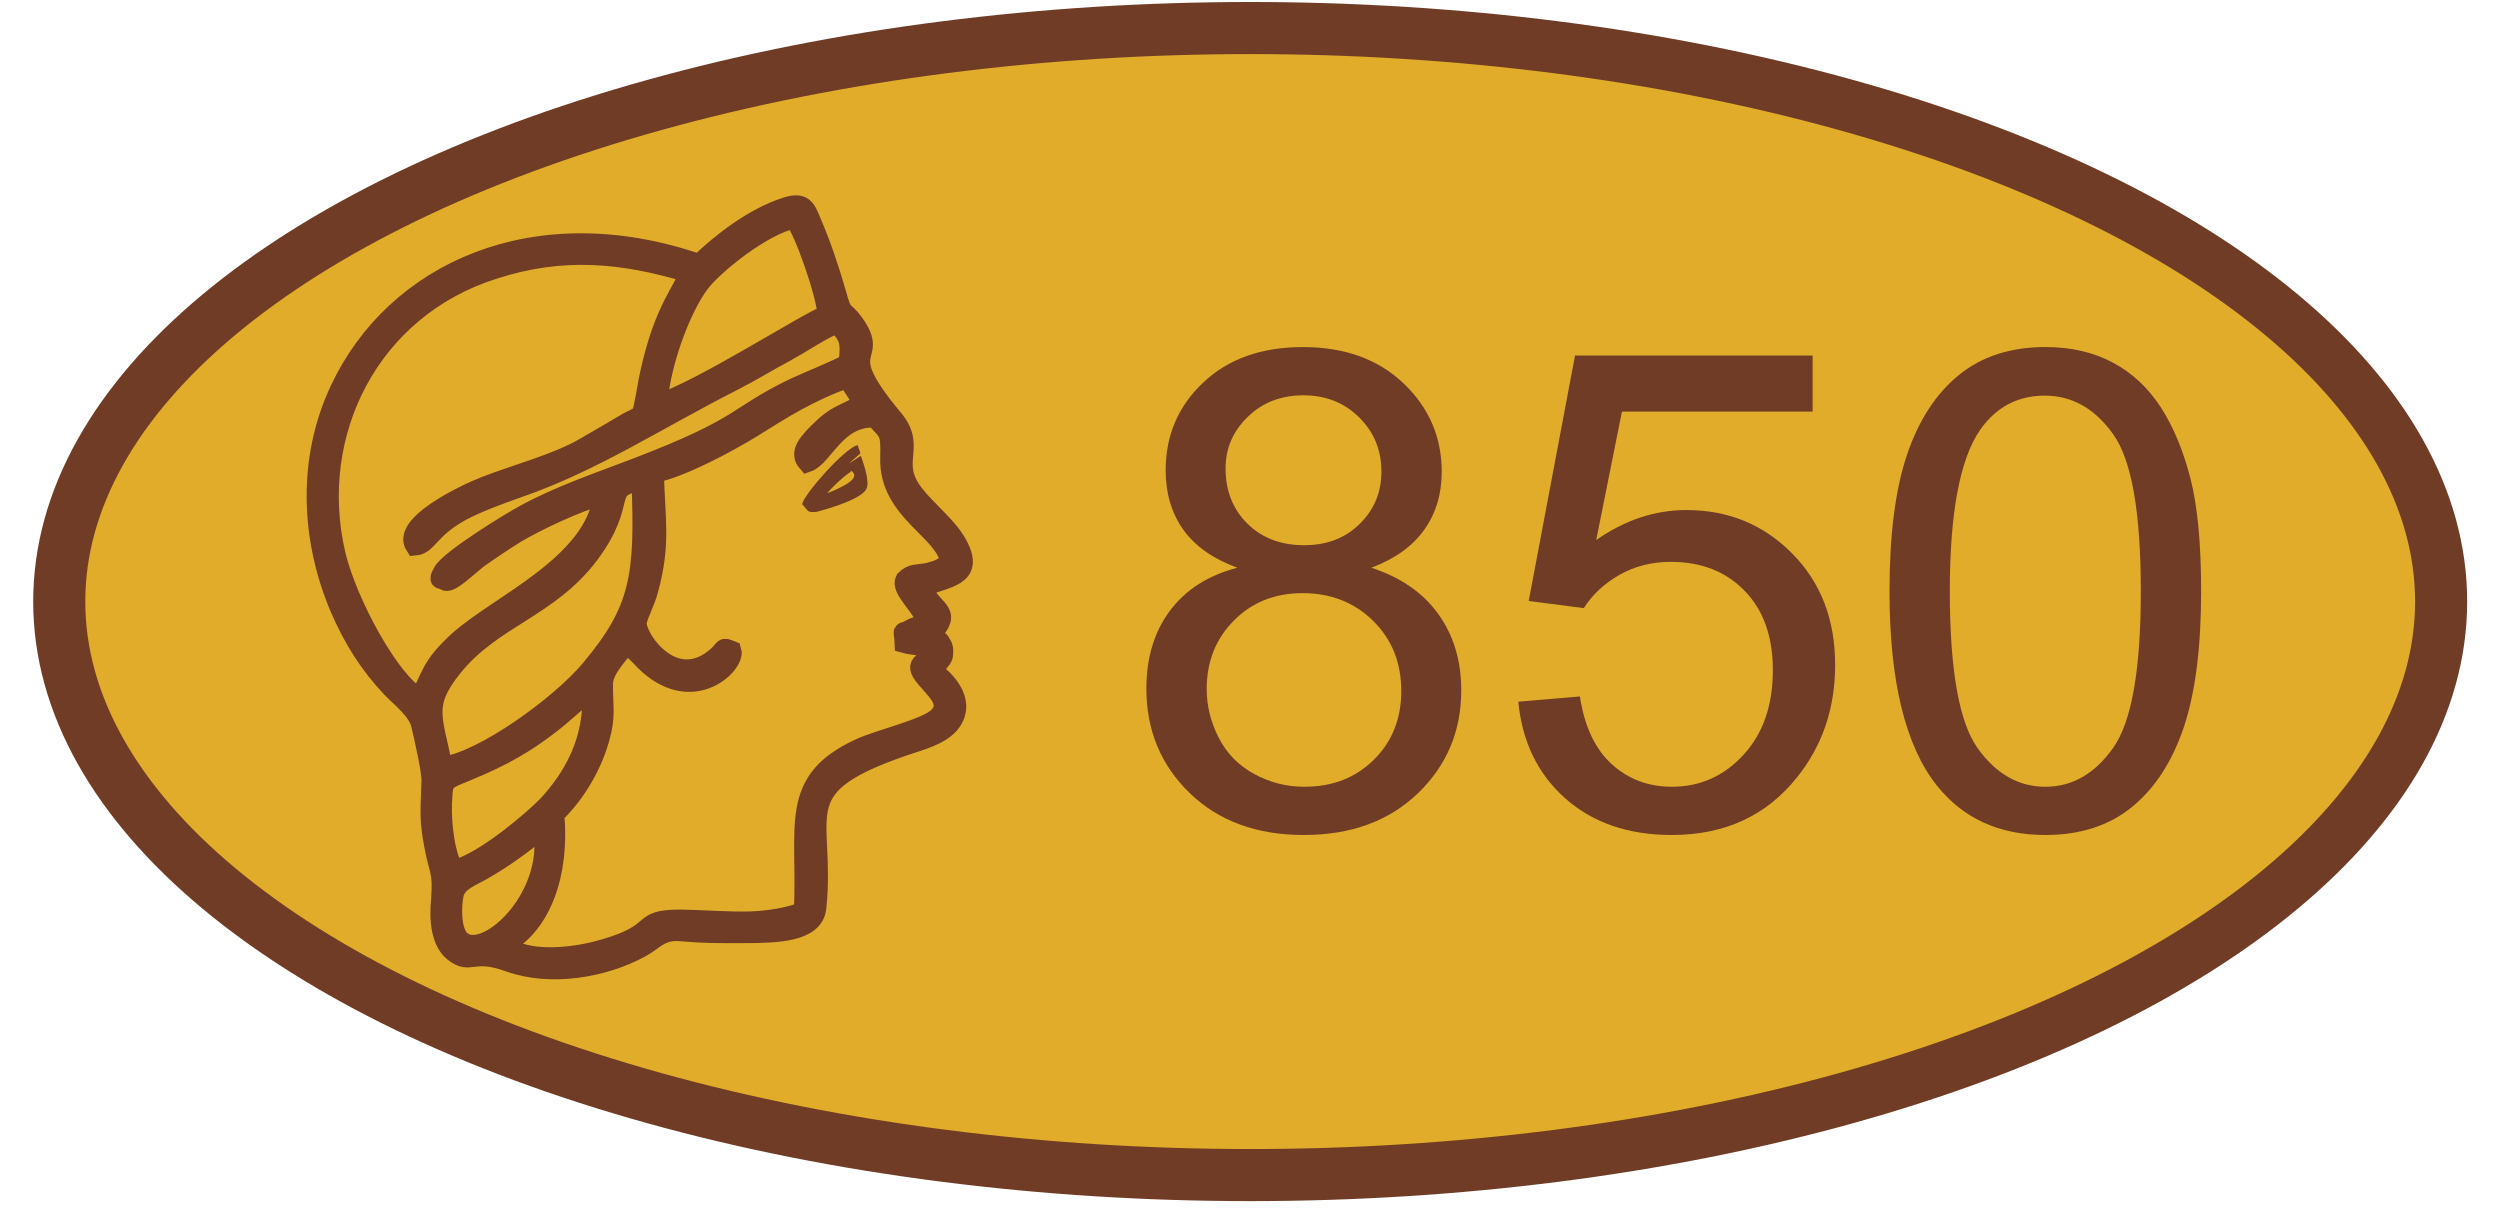 <?xml version="1.0" encoding="UTF-8" standalone="no"?>
<!DOCTYPE svg PUBLIC "-//W3C//DTD SVG 1.1//EN" "http://www.w3.org/Graphics/SVG/1.1/DTD/svg11.dtd">
<svg width="100%" height="100%" viewBox="0 0 192 93" version="1.1" xmlns="http://www.w3.org/2000/svg" xmlns:xlink="http://www.w3.org/1999/xlink" xml:space="preserve" xmlns:serif="http://www.serif.com/" style="fill-rule:evenodd;clip-rule:evenodd;">
    <g id="Слой_x0020_1">
        <ellipse cx="96.014" cy="46.2" rx="91.464" ry="44.046" style="fill:rgb(224,172,42);stroke:rgb(112,60,38);stroke-width:4px;"/>
        <path d="M41.679,63.603C42.672,69.016 37.145,74.005 35.331,72.163C34.65,71.482 34.65,69.612 34.877,68.62C35.132,67.684 36.181,67.344 37.06,66.834C38.902,65.785 40.234,64.737 41.679,63.603ZM34.707,66.494C34.055,65.048 33.857,62.639 33.998,61.08C34.083,59.521 34.395,60.003 37.881,58.331C42.275,56.234 44.599,53.399 45.421,52.946C45.761,56.942 43.834,59.918 42.048,61.846C40.886,63.036 37.485,65.927 35.246,66.692C34.849,66.834 34.905,66.862 34.707,66.494ZM33.998,58.869C33.261,55.1 32.44,54.136 34.764,51.245C37.796,47.447 42.19,46.71 45.307,42.515C48.369,38.349 46.101,37.498 49.247,36.932C49.531,44.244 49.191,46.823 45.336,51.415C43.068,54.136 37.116,58.473 33.998,58.869ZM50.239,36.336C52.393,35.911 56.021,33.927 57.779,32.85C59.989,31.461 62.172,30.072 65.063,29.052L66.31,30.951C65.063,31.773 64.354,31.773 63.277,32.793C61.973,34.012 61.35,34.777 62.002,35.514C63.249,35.089 64.213,31.971 67.189,32.085C68.266,33.247 68.407,33.105 68.351,35.174C68.237,39.284 72.631,40.73 72.942,43.139C72.404,43.621 72.177,43.734 71.355,43.961C70.363,44.159 70.08,43.989 69.513,44.528C69.144,45.236 70.675,46.455 71.1,47.589C70.505,48.269 70.42,48.014 69.91,48.326C69.173,48.779 69.399,48.127 69.456,49.403C70.25,49.629 70.562,49.459 71.327,49.885C71.383,51.273 69.711,50.621 71.412,52.435C71.979,53.116 73.056,54.079 72.035,55.071C71.157,55.95 67.5,56.772 65.998,57.481C60.5,60.032 62.03,63.404 61.718,70.008C60.585,70.434 59.139,70.689 57.694,70.745C56.106,70.802 54.009,70.632 52.28,70.604C48.85,70.604 50.834,71.596 46.413,72.871C44.514,73.438 41.509,73.863 39.525,73.041L38.902,72.644C38.873,72.559 38.817,72.559 38.76,72.531C41.538,71.029 43.012,67.174 42.586,62.526C43.947,61.25 45.364,59.153 46.044,56.772C46.583,54.93 46.299,54.249 46.328,52.435C46.385,51.245 47.943,49.828 48.028,49.544C48.057,49.459 48.113,49.459 48.17,49.431L49.134,50.366C52.904,54.59 56.531,51.047 56.191,49.97C55.426,49.658 55.738,49.8 55.143,50.338C51.713,53.456 48.652,48.779 48.935,47.702C49.105,46.994 49.587,46.172 49.814,45.265C50.778,41.722 50.324,39.908 50.239,36.365L50.239,36.336ZM50.494,31.036C50.749,27.89 52.252,23.752 53.754,21.739C54.803,20.351 58.572,17.29 60.981,16.808C61.747,17.658 63.476,22.703 63.532,24.177C62.087,24.659 53.811,30.016 50.494,31.036ZM32.213,53.598C29.974,52.435 26.629,46.2 25.779,42.544C23.625,33.247 28.415,23.695 37.91,20.691C43.238,18.962 47.858,19.444 52.875,20.946C52.535,22.363 51.033,23.525 49.899,28.712C49.729,29.421 49.644,30.186 49.474,30.951C49.276,32.028 49.247,31.886 48.255,32.397C47.093,33.077 46.101,33.672 44.911,34.352C42.757,35.599 39.78,36.365 37.286,37.328C35.472,38.037 30.824,40.333 31.873,41.92C32.865,41.835 32.95,40.616 35.444,39.256C36.663,38.604 38.363,37.98 39.809,37.47C45.563,35.486 50.466,32.227 56.39,29.222C57.779,28.514 58.997,27.748 60.386,27.011C61.378,26.473 63.221,25.254 64.241,24.857C65.148,25.736 65.375,26.133 65.148,27.89C64.581,28.287 62.002,29.307 60.981,29.789C56.361,32.028 57.325,32.68 48.907,35.911C45.874,37.073 42.983,38.037 40.291,39.511C39.185,40.106 34.65,42.884 34.027,43.904C33.573,44.726 33.913,44.358 34.14,44.584C34.509,44.896 35.642,43.762 36.663,42.94C37.57,42.289 38.505,41.665 39.582,40.985C40.999,40.134 44.372,38.49 46.299,38.037C45.761,43.309 38.193,46.483 35.189,49.233C32.978,51.245 33.12,52.067 32.213,53.598ZM53.697,20.266C41.056,15.901 30.314,20.918 26.091,29.931C23.596,35.231 23.823,41.296 26.062,46.625C27.111,49.091 28.415,51.103 30.059,52.832C30.767,53.569 32.099,54.59 32.326,55.667C32.553,56.63 33.148,59.21 33.12,59.975C33.063,61.987 32.921,62.866 33.318,64.878C33.687,66.947 34.027,66.834 33.857,69.073C33.687,70.689 33.885,72.333 34.82,73.098C36.181,74.175 36.181,72.843 39.1,73.892C42.246,75.025 46.299,74.373 49.219,72.786C50.268,72.219 50.721,71.397 52.308,71.539C54.292,71.709 55.086,71.681 57.07,71.681C59.593,71.681 62.512,71.624 62.71,69.725C63.504,62.242 59.904,60.343 70.42,56.97C71.78,56.517 72.971,56.007 73.368,54.845C73.821,53.427 72.461,52.124 71.78,51.642C72.092,50.451 72.461,50.877 72.461,50.026C72.461,49.629 72.319,49.488 72.177,49.261L71.554,48.694C73.226,46.852 71.667,47.05 70.817,45.123C72.631,44.329 74.898,44.358 73.566,41.863C72.801,40.418 71.213,39.256 70.193,37.924C68.294,35.458 70.448,34.381 68.634,32.198C63.787,26.416 67.727,27.833 65.601,24.829C64.694,23.582 64.779,24.489 64.213,22.448C63.674,20.577 63.05,18.735 62.314,17.034C61.888,15.986 61.69,15.476 60.358,15.901C57.892,16.694 55.426,18.593 53.697,20.266Z" style="fill:rgb(140,86,52);stroke:rgb(112,60,38);stroke-width:1.5px;"/>
        <path d="M61.605,38.717C62.115,39.256 61.945,39.369 62.71,39.312C62.795,39.284 66.083,38.462 66.537,37.555C66.792,37.073 66.423,35.855 66.112,35.004L65.205,35.599C65.233,35.543 66.083,34.834 66.083,34.806C65.97,34.466 65.856,34.182 65.856,34.182C64.808,34.466 61.718,38.009 61.605,38.717ZM65.346,36.223L65.346,36.166L65.403,36.166L65.403,36.195L65.431,36.195C65.913,36.62 65.375,37.045 64.298,37.555C64.043,37.669 63.816,37.782 63.532,37.867C63.901,37.442 64.694,36.648 65.346,36.223Z" style="fill:rgb(112,60,38);"/>
        <g transform="matrix(4.901,0,0,4.901,-340.986,-49.017)">
            <path d="M88.964,18.898C88.583,18.758 88.3,18.559 88.116,18.3C87.933,18.041 87.841,17.732 87.841,17.371C87.841,16.826 88.036,16.368 88.428,15.997C88.82,15.626 89.341,15.44 89.991,15.44C90.645,15.44 91.171,15.63 91.569,16.009C91.968,16.389 92.167,16.851 92.167,17.396C92.167,17.743 92.076,18.046 91.893,18.303C91.711,18.56 91.435,18.758 91.064,18.898C91.523,19.048 91.873,19.289 92.113,19.623C92.353,19.957 92.473,20.355 92.473,20.818C92.473,21.458 92.247,21.996 91.794,22.432C91.341,22.868 90.745,23.086 90.006,23.086C89.267,23.086 88.671,22.867 88.219,22.43C87.766,21.992 87.539,21.446 87.539,20.793C87.539,20.306 87.663,19.898 87.91,19.569C88.156,19.241 88.508,19.017 88.964,18.898ZM88.78,17.34C88.78,17.694 88.895,17.984 89.123,18.208C89.351,18.433 89.647,18.545 90.011,18.545C90.365,18.545 90.656,18.434 90.882,18.211C91.109,17.988 91.222,17.715 91.222,17.391C91.222,17.054 91.105,16.77 90.872,16.541C90.639,16.311 90.348,16.196 90.001,16.196C89.65,16.196 89.359,16.308 89.128,16.533C88.896,16.758 88.78,17.027 88.78,17.34ZM88.484,20.798C88.484,21.06 88.546,21.314 88.671,21.559C88.795,21.804 88.98,21.994 89.225,22.128C89.47,22.263 89.734,22.33 90.016,22.33C90.456,22.33 90.818,22.189 91.104,21.906C91.39,21.623 91.533,21.264 91.533,20.828C91.533,20.386 91.386,20.02 91.092,19.73C90.797,19.441 90.428,19.296 89.986,19.296C89.553,19.296 89.195,19.439 88.911,19.725C88.626,20.011 88.484,20.369 88.484,20.798Z" style="fill:rgb(112,60,38);fill-rule:nonzero;"/>
            <path d="M93.367,20.997L94.332,20.915C94.404,21.385 94.57,21.738 94.83,21.975C95.091,22.212 95.405,22.33 95.773,22.33C96.215,22.33 96.59,22.163 96.896,21.829C97.203,21.496 97.356,21.053 97.356,20.502C97.356,19.977 97.209,19.563 96.914,19.26C96.62,18.957 96.234,18.806 95.757,18.806C95.461,18.806 95.194,18.873 94.955,19.008C94.717,19.142 94.53,19.317 94.394,19.531L93.53,19.419L94.256,15.573L97.979,15.573L97.979,16.451L94.991,16.451L94.588,18.464C95.037,18.15 95.509,17.994 96.002,17.994C96.656,17.994 97.208,18.22 97.657,18.673C98.107,19.126 98.332,19.708 98.332,20.42C98.332,21.097 98.134,21.683 97.739,22.177C97.259,22.783 96.603,23.086 95.773,23.086C95.092,23.086 94.536,22.895 94.105,22.514C93.674,22.133 93.428,21.627 93.367,20.997Z" style="fill:rgb(112,60,38);fill-rule:nonzero;"/>
            <path d="M99.184,19.265C99.184,18.38 99.276,17.668 99.458,17.128C99.64,16.588 99.911,16.172 100.27,15.879C100.629,15.586 101.081,15.44 101.626,15.44C102.028,15.44 102.38,15.521 102.683,15.683C102.986,15.844 103.236,16.078 103.434,16.382C103.631,16.687 103.786,17.058 103.899,17.496C104.011,17.933 104.067,18.523 104.067,19.265C104.067,20.144 103.977,20.853 103.797,21.393C103.616,21.932 103.346,22.35 102.987,22.644C102.628,22.939 102.174,23.086 101.626,23.086C100.904,23.086 100.337,22.827 99.925,22.31C99.431,21.686 99.184,20.672 99.184,19.265ZM100.129,19.265C100.129,20.495 100.273,21.313 100.561,21.72C100.849,22.127 101.204,22.33 101.626,22.33C102.048,22.33 102.403,22.126 102.691,21.717C102.979,21.309 103.122,20.491 103.122,19.265C103.122,18.033 102.979,17.214 102.691,16.809C102.403,16.404 102.045,16.201 101.616,16.201C101.193,16.201 100.856,16.38 100.604,16.737C100.288,17.194 100.129,18.036 100.129,19.265Z" style="fill:rgb(112,60,38);fill-rule:nonzero;"/>
        </g>
    </g>
</svg>
